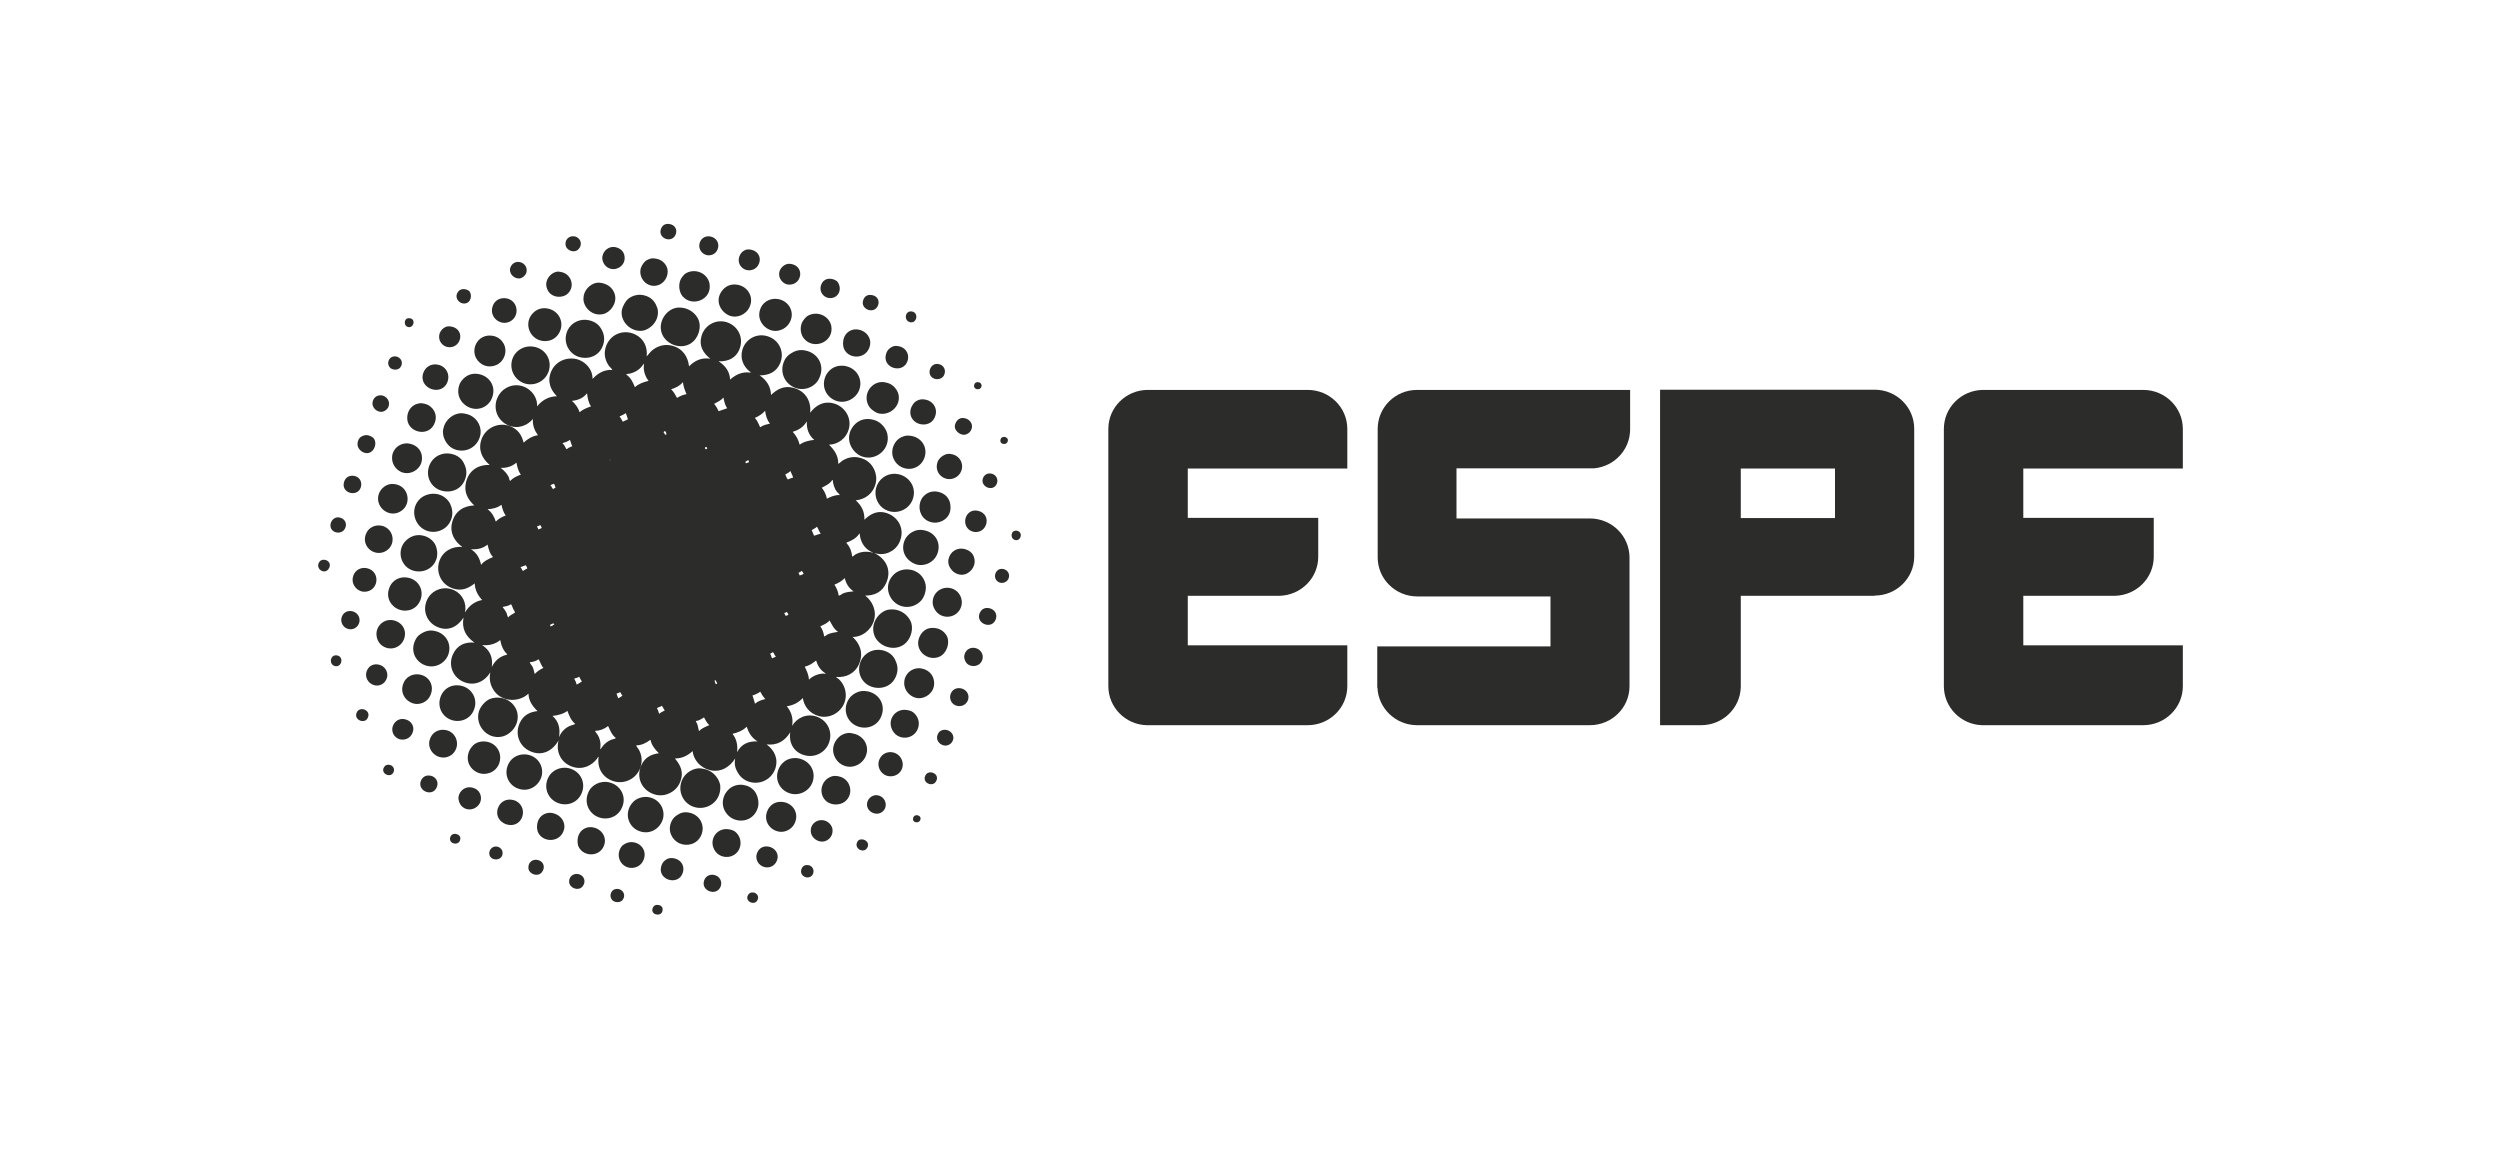 <?xml version="1.0" encoding="UTF-8"?>
<svg width="134px" height="62px" viewBox="0 0 134 62" version="1.1" xmlns="http://www.w3.org/2000/svg" xmlns:xlink="http://www.w3.org/1999/xlink">
    <title>espe</title>
    <g id="espe" stroke="none" stroke-width="1" fill="none" fill-rule="evenodd">
        <g id="sioux-logo-espe-bianco-v2" transform="translate(17, 12)" fill="#2C2C2A" fill-rule="nonzero">
            <path d="M22.972,2.461 C23.209,2.54 23.57,2.461 23.694,2.099 C23.807,1.761 23.604,1.456 23.276,1.388 C23.096,1.343 22.972,1.377 22.881,1.433 C22.802,1.478 22.689,1.569 22.633,1.738 C22.508,2.066 22.7,2.371 22.972,2.461 Z" id="Path"></path>
            <path d="M25.139,3.229 C25.376,3.308 25.738,3.229 25.862,2.868 C25.975,2.529 25.772,2.224 25.444,2.156 C25.264,2.111 25.139,2.156 25.049,2.213 C24.97,2.258 24.857,2.348 24.789,2.518 C24.687,2.823 24.868,3.128 25.139,3.229 Z" id="Path"></path>
            <path d="M20.87,1.671 C21.096,1.727 21.356,1.626 21.458,1.377 C21.593,1.061 21.413,0.745 21.085,0.677 C20.837,0.632 20.622,0.733 20.52,0.97 C20.396,1.264 20.565,1.592 20.87,1.671 Z" id="Path"></path>
            <path d="M27.565,3.975 C27.689,3.964 27.814,3.896 27.87,3.828 C28.107,3.591 28.006,3.218 27.87,3.083 C27.814,3.026 27.667,2.959 27.554,2.947 C27.396,2.925 27.294,2.959 27.226,3.004 C27.192,3.026 27.113,3.072 27.057,3.173 C26.82,3.602 27.158,4.02 27.565,3.975 Z" id="Path"></path>
            <path d="M19.222,0.552 C19.312,0.304 19.177,0.055 18.894,0.01 C18.657,-0.035 18.488,0.078 18.42,0.292 C18.262,0.789 19.03,1.072 19.222,0.552 Z" id="Path"></path>
            <path d="M30.066,4.359 C30.156,4.111 30.02,3.862 29.738,3.817 C29.489,3.772 29.331,3.885 29.264,4.099 C29.105,4.585 29.873,4.879 30.066,4.359 Z" id="Path"></path>
            <path d="M31.749,5.262 C32.133,5.387 32.269,4.777 31.896,4.698 C31.523,4.619 31.422,5.149 31.749,5.262 Z" id="Path"></path>
            <path d="M22.238,4.957 C22.622,5.036 23.13,4.787 23.243,4.256 C23.333,3.816 23.04,3.353 22.531,3.262 C22.159,3.195 21.842,3.353 21.65,3.658 C21.278,4.245 21.752,4.866 22.238,4.957 Z" id="Path"></path>
            <path d="M24.418,5.725 C24.802,5.804 25.31,5.556 25.423,5.025 C25.513,4.584 25.22,4.121 24.711,4.031 C24.339,3.963 23.966,4.133 23.796,4.46 C23.491,5.07 23.921,5.624 24.418,5.725 Z" id="Path"></path>
            <path d="M19.579,3.873 C20.099,4.495 21.206,4.054 21.025,3.173 C20.969,2.913 20.743,2.631 20.381,2.552 C20.099,2.495 19.85,2.574 19.692,2.699 C19.67,2.721 19.523,2.868 19.466,3.015 C19.353,3.309 19.41,3.659 19.579,3.873 Z" id="Path"></path>
            <path d="M26.098,6.154 C26.617,6.776 27.724,6.335 27.555,5.454 C27.498,5.194 27.272,4.912 26.911,4.833 C26.629,4.776 26.38,4.855 26.222,4.98 C26.199,5.002 26.052,5.149 25.985,5.296 C25.86,5.59 25.917,5.94 26.098,6.154 Z" id="Path"></path>
            <path d="M18.237,3.297 C18.576,3.218 18.87,2.811 18.768,2.394 C18.712,2.179 18.508,1.93 18.204,1.874 C18.057,1.84 17.955,1.84 17.865,1.863 C17.797,1.885 17.673,1.93 17.605,1.987 C17.548,2.032 17.402,2.19 17.345,2.382 C17.209,2.902 17.673,3.444 18.237,3.297 Z" id="Path"></path>
            <path d="M29.634,6.504 C29.713,6.132 29.453,5.748 29.024,5.668 C28.742,5.612 28.493,5.725 28.347,5.906 C28.143,6.154 28.166,6.55 28.245,6.708 C28.505,7.284 29.476,7.272 29.634,6.504 Z" id="Path"></path>
            <path d="M31.53,7.555 C31.631,7.431 31.688,7.262 31.677,7.115 C31.665,6.866 31.496,6.629 31.191,6.561 C31.033,6.527 30.931,6.539 30.852,6.573 C30.739,6.618 30.558,6.731 30.491,6.979 C30.299,7.646 31.157,7.984 31.53,7.555 Z" id="Path"></path>
            <path d="M15.435,2.224 C15.842,2.676 16.576,2.303 16.474,1.727 C16.44,1.49 16.271,1.298 15.955,1.241 C15.65,1.196 15.345,1.41 15.288,1.749 C15.254,1.919 15.345,2.122 15.435,2.224 Z" id="Path"></path>
            <path d="M14.011,1.354 C14.237,1.117 14.135,0.766 13.83,0.676 C13.559,0.608 13.288,0.789 13.311,1.105 C13.333,1.422 13.785,1.602 14.011,1.354 Z" id="Path"></path>
            <path d="M33.013,8.267 C33.239,8.391 33.499,8.301 33.589,8.132 C33.747,7.849 33.578,7.544 33.284,7.51 C32.866,7.443 32.64,8.052 33.013,8.267 Z" id="Path"></path>
            <path d="M29.838,21.28 C30.008,20.737 29.759,20.218 29.375,19.924 C29.861,19.924 30.29,19.743 30.505,19.235 C30.81,18.535 30.471,17.936 29.861,17.642 C30.166,17.733 30.426,17.71 30.652,17.609 C30.866,17.518 31.081,17.337 31.205,17.078 C31.544,16.355 31.137,15.654 30.437,15.474 C29.963,15.361 29.613,15.587 29.33,15.858 C29.353,15.428 29.172,15.09 28.867,14.818 C29.387,14.762 29.805,14.457 29.94,13.892 C30.053,13.407 29.805,12.842 29.319,12.616 C28.844,12.401 28.438,12.514 28.167,12.684 C28.076,12.74 28.02,12.819 27.93,12.864 C27.941,12.435 27.726,12.119 27.433,11.836 C27.896,11.825 28.37,11.52 28.506,10.955 C28.652,10.357 28.246,9.747 27.636,9.611 C27.116,9.487 26.71,9.747 26.427,10.12 C26.484,9.544 26.213,8.967 25.524,8.787 C25.027,8.651 24.643,8.866 24.326,9.171 C24.315,8.73 24.1,8.38 23.716,8.12 C24.191,8.12 24.609,7.962 24.823,7.454 C25.061,6.855 24.755,6.257 24.225,6.053 C23.603,5.805 22.96,6.155 22.79,6.754 C22.655,7.239 22.858,7.646 23.174,7.906 C23.197,7.917 23.242,7.928 23.231,7.973 C22.768,7.906 22.429,8.086 22.135,8.346 C22.112,7.928 21.898,7.612 21.514,7.363 C22.045,7.397 22.519,7.16 22.677,6.595 C22.824,6.076 22.576,5.534 22.056,5.308 C21.446,5.048 20.768,5.398 20.599,6.019 C20.452,6.539 20.689,6.923 21.073,7.228 C20.587,7.149 20.226,7.341 19.932,7.635 C19.876,7.149 19.627,6.686 19.017,6.528 C18.588,6.415 18.193,6.573 17.933,6.799 C17.831,6.889 17.764,7.002 17.662,7.104 C17.718,6.607 17.515,6.144 17.029,5.918 C16.397,5.624 15.64,5.929 15.448,6.675 C15.358,7.025 15.459,7.363 15.64,7.612 C15.697,7.691 15.787,7.748 15.821,7.827 C15.38,7.804 15.041,8.007 14.759,8.312 C14.782,7.725 14.217,7.172 13.55,7.217 C13.144,7.239 12.737,7.465 12.545,7.906 C12.308,8.459 12.523,8.911 12.85,9.239 C12.421,9.25 12.071,9.431 11.788,9.781 C11.822,9.227 11.359,8.696 10.749,8.651 C10.32,8.617 9.846,8.866 9.654,9.34 C9.416,9.905 9.665,10.549 10.241,10.797 C10.783,11.023 11.28,10.797 11.562,10.458 C11.54,10.809 11.653,11.08 11.834,11.328 C11.529,11.373 11.291,11.52 11.065,11.724 C10.975,11.351 10.783,11.001 10.309,10.831 C9.687,10.617 9.021,10.944 8.806,11.554 C8.614,12.108 8.84,12.582 9.247,12.921 C8.693,12.898 8.151,13.158 7.982,13.836 C7.846,14.367 8.072,14.773 8.422,15.09 C7.891,15.112 7.383,15.361 7.225,16.038 C7.101,16.581 7.372,17.021 7.778,17.315 C7.248,17.27 6.728,17.541 6.547,18.083 C6.355,18.648 6.626,19.325 7.27,19.54 C7.767,19.709 8.129,19.517 8.445,19.269 C8.456,19.619 8.614,19.913 8.84,20.161 C8.468,20.229 8.151,20.444 7.925,20.828 C8.027,20.319 7.778,19.834 7.327,19.63 C6.773,19.382 6.141,19.619 5.892,20.15 C5.61,20.76 5.915,21.37 6.423,21.596 C7.044,21.878 7.541,21.573 7.846,21.099 C7.733,21.697 7.971,22.127 8.434,22.443 C7.925,22.398 7.496,22.578 7.27,23.087 C7.01,23.685 7.293,24.307 7.835,24.544 C8.411,24.792 8.965,24.555 9.281,24.036 C9.179,24.499 9.349,24.939 9.642,25.21 C10.162,25.673 10.941,25.56 11.325,25.176 C11.337,25.56 11.54,25.854 11.811,26.114 C11.404,26.159 11.043,26.328 10.851,26.769 C10.58,27.379 10.862,28.012 11.404,28.26 C12.037,28.554 12.613,28.26 12.941,27.684 C12.782,28.283 13.053,28.881 13.675,29.096 C14.239,29.288 14.737,29.028 15.019,28.644 C15.041,28.61 15.041,28.565 15.087,28.565 C14.996,29.175 15.301,29.672 15.855,29.864 C16.465,30.067 17.12,29.74 17.323,29.141 C17.447,28.791 17.391,28.463 17.255,28.204 C17.21,28.113 17.142,28.068 17.097,27.955 C17.402,27.944 17.639,27.82 17.865,27.65 C17.922,27.933 18.102,28.17 18.317,28.373 C17.911,28.429 17.572,28.588 17.38,29.006 C17.052,29.706 17.447,30.429 18.148,30.598 C18.645,30.722 19.198,30.463 19.424,29.988 C19.695,29.401 19.469,29.006 19.176,28.655 C19.56,28.655 19.865,28.497 20.124,28.26 C20.17,28.701 20.508,29.141 21.039,29.277 C21.627,29.423 22.112,29.119 22.406,28.655 C22.35,28.938 22.406,29.175 22.53,29.39 C22.643,29.593 22.847,29.808 23.14,29.898 C23.728,30.09 24.349,29.785 24.552,29.209 C24.733,28.678 24.518,28.215 24.089,27.899 C24.643,27.966 25.061,27.729 25.354,27.255 C25.275,27.808 25.535,28.294 26.066,28.463 C26.642,28.655 27.252,28.35 27.444,27.786 C27.647,27.176 27.32,26.6 26.766,26.408 C26.235,26.227 25.716,26.475 25.456,26.905 C25.535,26.475 25.399,26.137 25.173,25.854 C25.512,25.809 25.795,25.662 26.032,25.414 C26.088,25.82 26.359,26.238 26.902,26.385 C27.5,26.543 28.144,26.159 28.302,25.538 C28.415,25.097 28.235,24.634 27.93,24.374 C27.896,24.352 27.828,24.341 27.828,24.284 C28.347,24.329 28.833,24.092 29.048,23.584 C29.296,23.008 29.093,22.499 28.698,22.138 C29.161,22.161 29.669,21.81 29.838,21.28 Z M10.681,12.797 C10.727,13.023 10.772,13.248 10.919,13.44 C10.704,13.519 10.501,13.61 10.343,13.779 C10.297,13.723 10.297,13.655 10.275,13.587 C10.184,13.395 10.038,13.226 9.834,13.079 C10.162,13.09 10.444,13 10.681,12.797 Z M10.105,15.632 C9.913,15.7 9.721,15.801 9.574,15.959 C9.495,15.7 9.371,15.474 9.134,15.293 C9.416,15.282 9.665,15.214 9.879,15.056 C9.925,15.259 9.981,15.462 10.105,15.632 Z M8.784,18.275 C8.716,17.936 8.569,17.642 8.242,17.439 C8.592,17.462 8.885,17.394 9.134,17.191 C9.19,17.428 9.247,17.676 9.428,17.857 C9.19,17.959 8.953,18.06 8.784,18.275 Z M14.465,9.08 C14.499,9.329 14.533,9.577 14.68,9.781 C14.465,9.86 14.239,9.939 14.07,10.097 C13.991,9.871 13.855,9.657 13.652,9.487 C13.968,9.453 14.251,9.352 14.465,9.08 Z M11.879,16.389 C11.822,16.343 11.834,16.276 11.777,16.23 C11.834,16.185 11.901,16.185 11.958,16.14 C11.969,16.14 12.037,16.287 12.037,16.287 C12.014,16.343 11.901,16.332 11.879,16.389 Z M11.257,18.478 C11.178,18.501 11.111,18.557 11.032,18.602 C10.964,18.546 10.964,18.456 10.896,18.399 C10.998,18.365 11.088,18.331 11.178,18.297 C11.224,18.354 11.257,18.41 11.257,18.478 Z M12.647,14.22 C12.579,14.152 12.568,14.073 12.5,14.005 C12.556,13.971 12.636,13.96 12.692,13.926 C12.737,13.983 12.737,14.062 12.782,14.118 C12.748,14.186 12.681,14.163 12.647,14.22 Z M13.471,12.006 C13.46,12.006 13.392,12.085 13.37,12.074 C13.336,12.062 13.291,11.938 13.268,11.904 C13.223,11.836 13.189,11.791 13.144,11.757 C13.291,11.712 13.426,11.667 13.55,11.577 C13.596,11.69 13.618,11.814 13.675,11.916 C13.618,11.949 13.528,11.972 13.471,12.006 Z M10.388,20.387 C10.433,20.432 10.456,20.511 10.501,20.624 C10.523,20.67 10.614,20.805 10.602,20.828 C10.602,20.85 10.433,20.929 10.41,20.952 C10.331,20.997 10.286,21.031 10.241,21.099 C10.184,21.02 10.184,20.929 10.151,20.85 C10.094,20.737 10.015,20.636 9.936,20.534 C10.105,20.5 10.263,20.478 10.388,20.387 Z M9.947,23.166 C9.71,23.267 9.507,23.459 9.36,23.753 C9.428,23.245 9.27,22.85 8.84,22.578 C9.224,22.612 9.552,22.522 9.812,22.307 C9.868,22.601 9.97,22.872 10.196,23.075 C10.117,23.121 10.026,23.121 9.947,23.166 Z M11.664,24.126 C11.619,24.002 11.608,23.866 11.551,23.753 C11.506,23.663 11.427,23.595 11.393,23.493 C11.574,23.482 11.732,23.437 11.867,23.335 C11.969,23.482 11.992,23.663 12.127,23.798 C11.969,23.877 11.8,23.968 11.664,24.126 Z M12.715,21.46 C12.647,21.517 12.579,21.562 12.5,21.573 C12.511,21.539 12.489,21.517 12.477,21.494 C12.545,21.471 12.669,21.359 12.715,21.46 Z M15.719,12.706 C15.73,12.74 15.674,12.65 15.674,12.627 C15.663,12.593 15.719,12.684 15.719,12.706 Z M16.386,10.605 C16.318,10.515 16.284,10.402 16.205,10.323 C16.318,10.266 16.442,10.221 16.544,10.142 C16.589,10.244 16.612,10.368 16.657,10.47 C16.566,10.538 16.465,10.549 16.386,10.605 Z M17.029,8.753 C16.928,8.493 16.815,8.245 16.555,8.064 C16.634,8.03 16.736,8.041 16.826,8.007 C17.075,7.94 17.346,7.77 17.504,7.488 C17.526,7.556 17.504,7.623 17.504,7.691 C17.504,7.94 17.606,8.222 17.764,8.414 C17.493,8.482 17.244,8.561 17.029,8.753 Z M19.605,8.482 C19.627,8.708 19.706,8.922 19.797,9.126 C19.616,9.159 19.447,9.227 19.289,9.329 C19.198,9.171 19.119,9.001 18.972,8.866 C19.221,8.787 19.435,8.685 19.605,8.482 Z M14.047,24.273 C14.093,24.352 14.127,24.453 14.194,24.521 C14.104,24.578 14.014,24.657 13.901,24.691 C13.889,24.578 13.833,24.476 13.776,24.374 C13.867,24.341 13.968,24.329 14.047,24.273 Z M18.566,11.17 C18.577,11.125 18.622,11.125 18.645,11.102 C18.701,11.147 18.712,11.215 18.724,11.283 C18.622,11.351 18.633,11.227 18.566,11.17 Z M13.584,26.893 C13.347,26.984 13.099,27.176 12.963,27.515 C13.042,27.04 12.941,26.656 12.613,26.374 C12.907,26.34 13.189,26.272 13.415,26.103 C13.505,26.362 13.607,26.611 13.833,26.803 C13.754,26.848 13.675,26.859 13.584,26.893 Z M21.774,9.306 C21.819,9.51 21.853,9.713 21.977,9.882 C21.819,9.928 21.672,9.995 21.514,10.041 C21.457,9.894 21.378,9.769 21.277,9.645 C21.457,9.544 21.638,9.476 21.774,9.306 Z M16.239,25.097 C16.295,25.154 16.307,25.233 16.363,25.289 C16.284,25.346 16.216,25.402 16.126,25.425 C16.115,25.335 16.069,25.267 16.047,25.188 C16.103,25.142 16.182,25.142 16.239,25.097 Z M20.78,12.006 C20.825,11.927 20.915,11.961 20.904,12.051 C20.87,12.051 20.847,12.096 20.813,12.074 C20.802,12.04 20.791,12.017 20.78,12.006 Z M15.764,27.65 C15.572,27.729 15.403,27.853 15.256,28.057 C15.233,28.091 15.211,28.147 15.166,28.158 C15.222,27.853 15.166,27.605 15.03,27.379 C14.985,27.311 14.928,27.255 14.895,27.176 C15.166,27.164 15.392,27.074 15.595,26.916 C15.708,27.142 15.787,27.39 16.013,27.56 C15.934,27.616 15.843,27.616 15.764,27.65 Z M18.328,26.261 C18.306,26.159 18.261,26.046 18.215,25.956 C18.295,25.899 18.396,25.888 18.475,25.832 C18.543,25.911 18.566,26.001 18.633,26.08 C18.532,26.137 18.419,26.182 18.328,26.261 Z M22.948,12.763 C22.993,12.706 23.061,12.695 23.106,12.661 C23.129,12.695 23.152,12.729 23.14,12.785 C23.072,12.774 23.039,12.842 22.971,12.83 C22.982,12.808 22.971,12.785 22.948,12.763 Z M23.863,10.831 C23.841,10.843 23.75,10.899 23.75,10.899 C23.728,10.888 23.682,10.752 23.66,10.718 C23.603,10.594 23.558,10.504 23.457,10.402 C23.66,10.312 23.852,10.199 24.01,10.018 C24.044,10.278 24.112,10.515 24.27,10.707 C24.134,10.741 23.999,10.763 23.863,10.831 Z M20.463,27.187 C20.429,27.063 20.418,26.927 20.362,26.78 C20.35,26.758 20.294,26.667 20.294,26.667 C20.305,26.634 20.418,26.622 20.452,26.611 C20.542,26.577 20.678,26.487 20.734,26.453 C20.813,26.6 20.893,26.746 21.017,26.871 C20.825,26.95 20.621,27.029 20.463,27.187 Z M25.23,13.7 C25.162,13.621 25.128,13.531 25.094,13.429 C25.185,13.373 25.286,13.339 25.365,13.248 C25.411,13.361 25.478,13.474 25.512,13.599 C25.399,13.621 25.32,13.666 25.23,13.7 Z M21.446,24.623 C21.344,24.758 21.322,24.555 21.299,24.476 C21.322,24.476 21.333,24.465 21.344,24.453 C21.389,24.499 21.401,24.566 21.446,24.623 Z M25.862,11.836 C25.795,11.577 25.682,11.351 25.49,11.147 C25.783,11.057 26.054,10.91 26.247,10.583 C26.224,10.989 26.348,11.328 26.642,11.577 C26.359,11.611 26.088,11.667 25.862,11.836 Z M27.613,13.723 C27.625,13.723 27.636,13.734 27.636,13.745 C27.658,13.971 27.726,14.186 27.862,14.367 C27.907,14.423 27.986,14.457 28.009,14.536 C27.737,14.525 27.534,14.626 27.32,14.728 C27.286,14.514 27.184,14.322 27.049,14.141 C27.252,14.028 27.466,13.949 27.613,13.723 Z M25.162,20.794 C25.219,20.839 25.23,20.895 25.264,20.952 C25.207,20.974 25.162,21.008 25.094,21.008 C25.117,20.941 25.027,20.907 25.038,20.862 C25.061,20.828 25.128,20.862 25.162,20.794 Z M25.806,18.693 C25.862,18.682 25.919,18.636 25.975,18.602 C26.032,18.648 26.043,18.715 26.077,18.761 C25.998,18.795 25.93,18.84 25.851,18.84 C25.862,18.772 25.795,18.749 25.806,18.693 Z M24.428,22.951 C24.496,23.019 24.507,23.121 24.586,23.188 C24.53,23.245 24.439,23.245 24.383,23.29 C24.338,23.211 24.338,23.121 24.281,23.053 C24.315,22.985 24.383,23.008 24.428,22.951 Z M26.631,16.716 C26.597,16.614 26.551,16.513 26.506,16.422 C26.597,16.343 26.71,16.321 26.789,16.23 C26.868,16.355 26.902,16.49 26.992,16.603 C26.879,16.626 26.766,16.682 26.631,16.716 Z M23.75,25.075 C23.818,25.21 23.908,25.346 24.021,25.47 C23.818,25.515 23.626,25.583 23.468,25.719 C23.434,25.572 23.378,25.425 23.332,25.278 C23.479,25.233 23.626,25.165 23.75,25.075 Z M22.508,28.317 C22.553,27.921 22.474,27.594 22.259,27.334 C22.542,27.266 22.813,27.164 23.027,26.95 C23.118,27.255 23.276,27.537 23.603,27.74 C23.129,27.718 22.745,27.865 22.508,28.317 Z M27.128,24.103 C26.845,24.115 26.563,24.228 26.359,24.431 C26.348,24.171 26.235,23.945 26.134,23.731 C26.371,23.685 26.563,23.55 26.744,23.403 C26.823,23.674 26.969,23.923 27.263,24.103 C27.229,24.126 27.161,24.103 27.128,24.103 Z M28.155,19.822 C28.088,19.856 28.042,19.924 27.952,19.924 C27.93,19.709 27.839,19.517 27.726,19.337 C27.93,19.258 28.122,19.145 28.28,18.986 C28.347,19.269 28.483,19.517 28.754,19.698 C28.528,19.721 28.336,19.732 28.155,19.822 Z M27.918,21.867 C27.726,21.901 27.534,21.923 27.365,22.002 C27.297,22.036 27.252,22.093 27.173,22.115 C27.15,21.912 27.082,21.731 26.969,21.573 C27.15,21.483 27.331,21.415 27.466,21.257 C27.591,21.471 27.681,21.709 27.918,21.867 Z M28.867,17.71 C28.799,17.744 28.754,17.812 28.675,17.834 C28.652,17.541 28.539,17.292 28.359,17.089 C28.63,16.987 28.89,16.863 29.07,16.592 C29.082,16.592 29.082,16.603 29.082,16.603 C29.104,16.999 29.308,17.383 29.692,17.575 C29.714,17.586 29.805,17.597 29.782,17.62 C29.409,17.529 29.116,17.575 28.867,17.71 Z" id="Shape"></path>
            <path d="M20.079,6.369 C20.395,6.143 20.587,5.635 20.474,5.239 C20.406,4.968 20.124,4.618 19.683,4.516 C19.525,4.483 19.345,4.471 19.22,4.505 C18.735,4.607 18.283,5.194 18.452,5.804 C18.633,6.448 19.503,6.798 20.079,6.369 Z" id="Path"></path>
            <path d="M25.771,8.832 C26.189,8.922 26.709,8.73 26.912,8.267 C27.228,7.601 26.855,6.923 26.166,6.787 C25.839,6.72 25.602,6.81 25.387,6.945 C25.274,7.025 25.139,7.115 25.037,7.341 C24.743,7.973 25.093,8.674 25.771,8.832 Z" id="Path"></path>
            <path d="M27.828,9.487 C28.325,9.656 28.878,9.374 29.059,8.888 C29.251,8.346 28.946,7.781 28.381,7.635 C28.133,7.567 27.907,7.601 27.726,7.68 C27.523,7.77 27.308,7.973 27.218,8.244 C27.037,8.775 27.308,9.306 27.828,9.487 Z" id="Path"></path>
            <path d="M17.445,5.726 C17.863,5.658 18.337,5.195 18.258,4.619 C18.247,4.506 18.19,4.427 18.167,4.348 C18.055,4.111 17.863,3.896 17.467,3.817 C17.128,3.749 16.801,3.896 16.643,4.043 C16.53,4.144 16.383,4.404 16.338,4.585 C16.202,5.206 16.801,5.816 17.445,5.726 Z" id="Path"></path>
            <path d="M29.635,9.859 C29.714,9.95 29.883,10.085 30.041,10.142 C30.629,10.334 31.306,9.803 31.159,9.137 C31.103,8.899 30.877,8.594 30.538,8.515 C30.369,8.47 30.256,8.47 30.12,8.493 C29.872,8.549 29.612,8.73 29.499,9.046 C29.386,9.351 29.476,9.668 29.635,9.859 Z" id="Path"></path>
            <path d="M15.336,4.833 C15.72,4.742 16.081,4.256 15.957,3.793 C15.889,3.522 15.663,3.251 15.268,3.172 C15.121,3.138 15.008,3.15 14.918,3.172 C14.635,3.24 14.285,3.545 14.274,3.974 C14.24,4.437 14.726,4.979 15.336,4.833 Z" id="Path"></path>
            <path d="M12.421,3.658 C12.669,3.974 13.133,3.963 13.381,3.782 C13.855,3.409 13.641,2.698 13.099,2.585 C12.952,2.551 12.895,2.551 12.805,2.573 C12.523,2.641 12.195,2.98 12.297,3.398 C12.308,3.454 12.364,3.59 12.421,3.658 Z" id="Path"></path>
            <path d="M31.884,10.424 C32.132,10.842 32.844,10.887 33.081,10.413 C33.318,9.961 33.047,9.498 32.596,9.419 C32.437,9.385 32.324,9.408 32.234,9.441 C32.099,9.487 31.963,9.588 31.884,9.758 C31.726,10.029 31.805,10.311 31.884,10.424 Z" id="Path"></path>
            <path d="M10.906,2.913 C11.019,2.879 11.155,2.777 11.211,2.619 C11.29,2.359 11.132,2.122 10.895,2.054 C10.658,1.998 10.443,2.099 10.353,2.348 C10.251,2.687 10.601,2.992 10.906,2.913 Z" id="Path"></path>
            <path d="M29.206,12.468 C29.94,12.728 30.742,12.084 30.561,11.259 C30.505,11 30.257,10.616 29.827,10.503 C29.308,10.356 28.867,10.57 28.63,11 C28.302,11.61 28.686,12.276 29.206,12.468 Z" id="Path"></path>
            <path d="M13.898,7.08 C14.361,7.295 15.016,7.182 15.276,6.617 C15.445,6.256 15.389,5.951 15.276,5.725 C15.151,5.454 14.937,5.239 14.541,5.16 C14.09,5.07 13.627,5.284 13.423,5.702 C13.152,6.301 13.457,6.866 13.898,7.08 Z" id="Path"></path>
            <path d="M11.91,6.234 C12.339,6.381 12.859,6.211 13.04,5.692 C13.209,5.206 12.938,4.686 12.418,4.551 C12.068,4.46 11.775,4.573 11.583,4.765 C11.097,5.24 11.311,6.019 11.91,6.234 Z" id="Path"></path>
            <path d="M31.337,13.045 C31.879,13.293 32.455,12.977 32.58,12.435 C32.693,11.961 32.41,11.486 31.891,11.373 C31.721,11.339 31.586,11.339 31.473,11.373 C31.269,11.43 31.043,11.565 30.908,11.859 C30.682,12.367 30.942,12.864 31.337,13.045 Z" id="Path"></path>
            <path d="M10.321,5.24 C10.875,4.969 10.784,4.133 10.174,3.997 C9.858,3.929 9.519,4.065 9.406,4.415 C9.203,4.991 9.813,5.488 10.321,5.24 Z" id="Path"></path>
            <path d="M7.902,4.268 C8.274,4.246 8.32,3.76 8.139,3.59 C8.094,3.557 7.981,3.5 7.902,3.5 C7.732,3.477 7.619,3.557 7.585,3.602 C7.303,3.907 7.585,4.291 7.902,4.268 Z" id="Path"></path>
            <path d="M11.109,8.549 C11.628,8.718 12.216,8.458 12.408,7.905 C12.6,7.329 12.272,6.753 11.708,6.606 C11.165,6.459 10.634,6.753 10.465,7.238 C10.284,7.769 10.555,8.357 11.109,8.549 Z" id="Path"></path>
            <path d="M30.27,15.191 C30.801,15.643 31.603,15.451 31.885,14.853 C32.179,14.22 31.806,13.565 31.162,13.418 C30.699,13.316 30.225,13.542 30.021,13.983 C29.796,14.48 29.999,14.954 30.27,15.191 Z" id="Path"></path>
            <path d="M8.996,7.6 C9.369,7.724 9.877,7.566 10.046,7.069 C10.205,6.606 9.934,6.143 9.493,6.018 C9.053,5.894 8.623,6.109 8.476,6.527 C8.307,7.012 8.589,7.464 8.996,7.6 Z" id="Path"></path>
            <path d="M6.918,6.583 C7.155,6.662 7.517,6.583 7.641,6.222 C7.754,5.883 7.551,5.578 7.223,5.51 C7.042,5.465 6.918,5.499 6.828,5.555 C6.749,5.6 6.636,5.691 6.568,5.86 C6.455,6.188 6.647,6.493 6.918,6.583 Z" id="Path"></path>
            <path d="M4.85,5.521 C5.155,5.634 5.324,5.103 4.963,5.058 C4.647,5.013 4.613,5.442 4.85,5.521 Z" id="Path"></path>
            <path d="M8.32,9.893 C8.692,9.984 9.156,9.814 9.347,9.385 C9.63,8.775 9.28,8.177 8.67,8.052 C8.376,7.996 8.139,8.064 7.958,8.199 C7.879,8.256 7.744,8.369 7.653,8.549 C7.371,9.193 7.777,9.769 8.32,9.893 Z" id="Path"></path>
            <path d="M6.997,8.436 C7.121,8.063 6.918,7.656 6.511,7.555 C6.149,7.464 5.811,7.634 5.686,7.995 C5.404,8.842 6.714,9.294 6.997,8.436 Z" id="Path"></path>
            <path d="M3.939,7.737 C4.097,7.85 4.346,7.838 4.459,7.691 C4.651,7.432 4.481,7.149 4.222,7.104 C4.075,7.081 3.95,7.149 3.894,7.217 C3.725,7.443 3.837,7.657 3.939,7.737 Z" id="Path"></path>
            <path d="M7.271,12.039 C7.859,12.333 8.57,12.039 8.74,11.35 C8.853,10.864 8.548,10.288 7.938,10.175 C7.734,10.13 7.599,10.153 7.486,10.187 C7.204,10.266 6.853,10.537 6.763,10.977 C6.661,11.384 6.932,11.87 7.271,12.039 Z" id="Path"></path>
            <path d="M6.311,10.64 C6.469,10.199 6.21,9.759 5.78,9.646 C5.645,9.612 5.566,9.6 5.464,9.623 C5.216,9.657 4.967,9.826 4.865,10.143 C4.809,10.323 4.82,10.515 4.865,10.64 C5.057,11.238 6.051,11.396 6.311,10.64 Z" id="Path"></path>
            <path d="M3.528,10.062 C3.641,10.028 3.788,9.927 3.833,9.769 C3.912,9.509 3.743,9.272 3.517,9.204 C3.28,9.147 3.065,9.249 2.986,9.486 C2.873,9.836 3.223,10.141 3.528,10.062 Z" id="Path"></path>
            <path d="M7.168,12.323 C6.716,12.232 6.253,12.447 6.05,12.865 C5.768,13.463 6.061,14.039 6.513,14.243 C6.976,14.457 7.631,14.344 7.891,13.78 C8.061,13.418 8.004,13.125 7.891,12.887 C7.778,12.616 7.564,12.402 7.168,12.323 Z" id="Path"></path>
            <path d="M4.951,11.779 C4.635,11.712 4.319,11.87 4.172,12.073 C4.047,12.231 4.014,12.401 4.014,12.536 C4.002,12.943 4.33,13.349 4.793,13.361 C5.154,13.372 5.606,13.09 5.618,12.581 C5.64,12.231 5.414,11.87 4.951,11.779 Z" id="Path"></path>
            <path d="M2.707,12.288 C3.08,12.243 3.249,11.712 3.001,11.464 C2.955,11.419 2.831,11.351 2.707,11.328 C2.515,11.294 2.357,11.407 2.311,11.441 C2.176,11.566 2.153,11.758 2.165,11.859 C2.187,12.074 2.436,12.311 2.707,12.288 Z" id="Path"></path>
            <path d="M6.47,14.49 C6.064,14.4 5.702,14.558 5.51,14.739 C4.979,15.258 5.194,16.038 5.668,16.343 C6.199,16.693 6.956,16.467 7.182,15.846 C7.306,15.518 7.227,15.202 7.125,14.999 C7.024,14.795 6.798,14.569 6.47,14.49 Z" id="Path"></path>
            <path d="M4.263,13.97 C4.048,13.914 3.89,13.936 3.732,14.004 C3.574,14.072 3.393,14.23 3.303,14.479 C3.088,15.134 3.777,15.744 4.398,15.45 C5.087,15.111 4.94,14.14 4.263,13.97 Z" id="Path"></path>
            <path d="M1.986,13.508 C1.737,13.463 1.523,13.576 1.444,13.825 C1.252,14.435 2.155,14.672 2.336,14.129 C2.426,13.87 2.302,13.565 1.986,13.508 Z" id="Path"></path>
            <path d="M5.747,16.728 C5.442,16.637 5.193,16.694 5.001,16.795 C4.82,16.897 4.606,17.078 4.515,17.371 C4.436,17.62 4.47,17.891 4.572,18.094 C4.933,18.851 6.108,18.806 6.391,17.97 C6.481,17.699 6.424,17.394 6.345,17.224 C6.255,17.021 6.029,16.807 5.747,16.728 Z" id="Path"></path>
            <path d="M3.486,16.185 C3.113,16.095 2.729,16.275 2.605,16.648 C2.447,17.089 2.707,17.473 3.057,17.597 C3.396,17.721 3.847,17.574 4.006,17.145 C4.141,16.727 3.915,16.298 3.486,16.185 Z" id="Path"></path>
            <path d="M1.172,15.733 C0.754,15.677 0.528,16.275 0.901,16.49 C1.127,16.614 1.387,16.524 1.477,16.354 C1.646,16.072 1.477,15.778 1.172,15.733 Z" id="Path"></path>
            <path d="M4.918,18.974 C4.455,18.861 4.015,19.076 3.857,19.539 C3.676,20.047 3.958,20.522 4.41,20.68 C4.817,20.827 5.37,20.669 5.551,20.115 C5.72,19.607 5.427,19.099 4.918,18.974 Z" id="Path"></path>
            <path d="M2.67,18.456 C2.353,18.388 2.037,18.546 1.935,18.862 C1.811,19.213 2.014,19.574 2.342,19.687 C2.613,19.777 3.008,19.676 3.144,19.292 C3.268,18.908 3.054,18.535 2.67,18.456 Z" id="Path"></path>
            <path d="M0.38,18.003 C0.255,17.992 0.165,18.048 0.12,18.116 C-0.129,18.466 0.38,18.828 0.606,18.5 C0.775,18.274 0.639,18.026 0.38,18.003 Z" id="Path"></path>
            <path d="M25.875,28.667 C25.627,28.599 25.401,28.633 25.22,28.712 C25.017,28.802 24.802,29.006 24.712,29.277 C24.52,29.808 24.802,30.35 25.322,30.519 C25.819,30.689 26.384,30.406 26.553,29.921 C26.745,29.367 26.44,28.814 25.875,28.667 Z" id="Path"></path>
            <path d="M6.308,21.821 C6.059,21.764 5.856,21.81 5.686,21.9 C5.517,21.99 5.37,22.069 5.246,22.34 C4.964,22.95 5.325,23.56 5.912,23.696 C6.342,23.798 6.805,23.572 6.997,23.165 C7.268,22.555 6.906,21.945 6.308,21.821 Z" id="Path"></path>
            <path d="M4.074,21.246 C3.78,21.189 3.487,21.302 3.306,21.562 C3.069,21.912 3.193,22.33 3.396,22.533 C3.837,22.963 4.571,22.748 4.695,22.115 C4.774,21.731 4.537,21.336 4.074,21.246 Z" id="Path"></path>
            <path d="M1.868,20.76 C1.631,20.715 1.382,20.817 1.303,21.122 C1.258,21.302 1.337,21.573 1.585,21.686 C1.868,21.811 2.184,21.664 2.263,21.348 C2.32,21.076 2.15,20.817 1.868,20.76 Z" id="Path"></path>
            <path d="M9.937,25.424 C9.655,25.356 9.395,25.401 9.225,25.48 C9,25.593 8.774,25.831 8.672,26.124 C8.446,26.858 9.101,27.66 9.915,27.48 C10.366,27.378 10.863,26.858 10.728,26.203 C10.66,25.887 10.389,25.526 9.937,25.424 Z" id="Path"></path>
            <path d="M20.756,29.22 C20.62,29.186 20.496,29.175 20.406,29.186 C20.101,29.22 19.728,29.423 19.559,29.808 C19.344,30.293 19.536,30.745 19.751,30.971 C20.259,31.513 21.196,31.378 21.513,30.677 C21.592,30.485 21.626,30.316 21.603,30.079 C21.547,29.785 21.287,29.333 20.756,29.22 Z" id="Path"></path>
            <path d="M7.768,24.769 C7.26,24.634 6.774,24.871 6.605,25.379 C6.424,25.921 6.729,26.43 7.192,26.588 C7.633,26.746 8.232,26.577 8.424,25.989 C8.604,25.47 8.311,24.916 7.768,24.769 Z" id="Path"></path>
            <path d="M22.925,30.09 C22.609,30.011 22.338,30.101 22.146,30.237 C22.078,30.282 21.908,30.44 21.818,30.655 C21.649,31.073 21.773,31.434 22.021,31.694 C22.496,32.18 23.399,32.067 23.625,31.276 C23.693,31.016 23.625,30.722 23.535,30.553 C23.445,30.361 23.241,30.158 22.925,30.09 Z" id="Path"></path>
            <path d="M25.069,31.005 C24.618,30.892 24.245,31.118 24.109,31.513 C23.906,32.101 24.38,32.598 24.9,32.586 C25.194,32.575 25.51,32.394 25.634,32.033 C25.792,31.57 25.521,31.118 25.069,31.005 Z" id="Path"></path>
            <path d="M5.521,24.16 C5.239,24.104 5.002,24.194 4.855,24.307 C4.821,24.341 4.697,24.431 4.629,24.612 C4.403,25.143 4.753,25.595 5.16,25.708 C5.499,25.798 5.916,25.64 6.075,25.256 C6.289,24.759 6.018,24.262 5.521,24.16 Z" id="Path"></path>
            <path d="M3.27,23.617 C3.089,23.583 2.931,23.64 2.83,23.719 C2.818,23.73 2.728,23.809 2.683,23.911 C2.502,24.283 2.739,24.656 3.089,24.735 C3.372,24.792 3.677,24.634 3.756,24.272 C3.801,23.978 3.609,23.673 3.27,23.617 Z" id="Path"></path>
            <path d="M1.079,23.132 C0.706,23.053 0.605,23.584 0.932,23.697 C1.316,23.81 1.452,23.211 1.079,23.132 Z" id="Path"></path>
            <path d="M13.482,29.174 C13.222,29.117 13.007,29.163 12.815,29.253 C12.635,29.343 12.477,29.479 12.364,29.727 C12.126,30.281 12.409,30.834 12.872,31.026 C13.358,31.241 14.035,31.06 14.227,30.371 C14.363,29.84 14.058,29.31 13.482,29.174 Z" id="Path"></path>
            <path d="M15.648,29.932 C15.388,29.875 15.163,29.921 14.982,30.011 C14.801,30.101 14.632,30.237 14.53,30.485 C14.293,31.039 14.575,31.592 15.038,31.784 C15.524,31.999 16.202,31.818 16.394,31.129 C16.541,30.61 16.224,30.068 15.648,29.932 Z" id="Path"></path>
            <path d="M11.291,28.452 C10.952,28.384 10.636,28.508 10.455,28.677 C10.387,28.734 10.308,28.836 10.241,28.971 C9.992,29.513 10.263,30.044 10.692,30.236 C11.314,30.519 11.901,30.123 12.037,29.581 C12.149,29.095 11.856,28.565 11.291,28.452 Z" id="Path"></path>
            <path d="M17.796,30.734 C17.457,30.666 17.141,30.79 16.96,30.96 C16.904,31.016 16.813,31.118 16.746,31.254 C16.497,31.796 16.768,32.327 17.197,32.519 C17.819,32.801 18.406,32.406 18.541,31.864 C18.654,31.378 18.361,30.847 17.796,30.734 Z" id="Path"></path>
            <path d="M9.124,27.762 C8.808,27.694 8.514,27.796 8.356,27.954 C8.3,28.01 8.198,28.135 8.142,28.27 C7.938,28.779 8.198,29.242 8.605,29.411 C9.034,29.592 9.554,29.411 9.746,28.948 C9.949,28.417 9.655,27.875 9.124,27.762 Z" id="Path"></path>
            <path d="M19.944,31.558 C19.662,31.501 19.47,31.569 19.289,31.693 C19.221,31.738 19.086,31.829 18.995,32.021 C18.747,32.54 19.04,33.026 19.402,33.196 C19.82,33.388 20.351,33.263 20.577,32.789 C20.825,32.247 20.509,31.671 19.944,31.558 Z" id="Path"></path>
            <path d="M6.894,27.131 C6.533,27.063 6.205,27.232 6.07,27.549 C5.821,28.102 6.296,28.667 6.86,28.599 C7.019,28.577 7.177,28.497 7.267,28.407 C7.719,27.955 7.459,27.232 6.894,27.131 Z" id="Path"></path>
            <path d="M22.369,32.553 C22.301,32.507 22.166,32.462 22.064,32.451 C21.748,32.394 21.465,32.541 21.319,32.756 C21.036,33.174 21.262,33.682 21.578,33.84 C22.019,34.066 22.448,33.852 22.606,33.547 C22.821,33.106 22.606,32.711 22.369,32.553 Z" id="Path"></path>
            <path d="M4.714,26.554 C4.533,26.509 4.409,26.554 4.319,26.6 C4.24,26.645 4.127,26.735 4.059,26.905 C3.946,27.221 4.127,27.526 4.398,27.616 C4.635,27.695 4.996,27.616 5.121,27.255 C5.245,26.927 5.03,26.622 4.714,26.554 Z" id="Path"></path>
            <path d="M24.189,33.376 C24.008,33.342 23.85,33.398 23.749,33.478 C23.737,33.489 23.647,33.568 23.602,33.67 C23.421,34.042 23.658,34.415 24.008,34.483 C24.291,34.539 24.596,34.381 24.675,34.02 C24.731,33.749 24.551,33.444 24.189,33.376 Z" id="Path"></path>
            <path d="M2.447,26.012 C2.3,25.99 2.187,26.069 2.142,26.148 C1.904,26.566 2.514,26.826 2.695,26.509 C2.842,26.261 2.684,26.046 2.447,26.012 Z" id="Path"></path>
            <path d="M12.621,31.581 C12.339,31.524 12.091,31.637 11.944,31.818 C11.74,32.067 11.763,32.462 11.842,32.62 C12.113,33.196 13.085,33.174 13.243,32.417 C13.31,32.044 13.051,31.671 12.621,31.581 Z" id="Path"></path>
            <path d="M14.794,32.349 C14.511,32.292 14.263,32.405 14.116,32.586 C13.913,32.835 13.935,33.23 14.014,33.388 C14.285,33.964 15.257,33.953 15.415,33.185 C15.483,32.812 15.223,32.428 14.794,32.349 Z" id="Path"></path>
            <path d="M10.511,30.881 C10.15,30.791 9.811,30.96 9.687,31.321 C9.404,32.169 10.715,32.62 10.997,31.762 C11.121,31.389 10.918,30.983 10.511,30.881 Z" id="Path"></path>
            <path d="M16.984,33.151 C16.747,33.106 16.533,33.185 16.408,33.287 C16.386,33.298 16.295,33.366 16.228,33.524 C16.047,33.93 16.261,34.405 16.713,34.507 C16.984,34.563 17.334,34.45 17.481,34.122 C17.685,33.682 17.436,33.241 16.984,33.151 Z" id="Path"></path>
            <path d="M19.144,34.009 C18.986,33.975 18.884,33.998 18.805,34.021 C18.692,34.066 18.511,34.179 18.444,34.427 C18.252,35.082 19.11,35.421 19.483,34.992 C19.584,34.868 19.641,34.687 19.63,34.551 C19.618,34.303 19.449,34.077 19.144,34.009 Z" id="Path"></path>
            <path d="M8.243,30.202 C7.938,30.157 7.633,30.372 7.576,30.711 C7.554,30.88 7.633,31.084 7.723,31.185 C8.13,31.637 8.864,31.264 8.774,30.688 C8.728,30.44 8.559,30.248 8.243,30.202 Z" id="Path"></path>
            <path d="M6.094,29.581 C5.856,29.525 5.642,29.626 5.551,29.875 C5.371,30.417 6.218,30.745 6.421,30.169 C6.523,29.898 6.353,29.638 6.094,29.581 Z" id="Path"></path>
            <path d="M21.24,34.89 C21.003,34.856 20.766,34.991 20.72,35.285 C20.641,35.748 21.342,36.019 21.59,35.59 C21.771,35.285 21.579,34.935 21.24,34.89 Z" id="Path"></path>
            <path d="M3.871,28.994 C3.747,28.971 3.645,29.028 3.611,29.084 C3.351,29.412 3.848,29.705 4.052,29.457 C4.21,29.242 4.074,29.028 3.871,28.994 Z" id="Path"></path>
            <path d="M23.386,35.838 C23.262,35.816 23.16,35.872 23.126,35.929 C22.866,36.256 23.363,36.55 23.566,36.301 C23.725,36.087 23.589,35.872 23.386,35.838 Z" id="Path"></path>
            <path d="M35.612,8.673 C35.623,8.571 35.521,8.481 35.408,8.481 C35.318,8.481 35.262,8.526 35.239,8.571 C35.081,8.887 35.589,8.989 35.612,8.673 Z" id="Path"></path>
            <path d="M34.674,11.305 C34.764,11.305 34.911,11.238 34.979,11.159 C35.239,10.854 35.047,10.47 34.696,10.413 C34.493,10.379 34.369,10.458 34.301,10.549 C34.188,10.673 34.177,10.831 34.177,10.887 C34.199,11.091 34.425,11.305 34.674,11.305 Z" id="Path"></path>
            <path d="M37.022,11.61 C37.033,11.508 36.942,11.418 36.818,11.418 C36.728,11.418 36.671,11.463 36.649,11.508 C36.491,11.825 36.999,11.915 37.022,11.61 Z" id="Path"></path>
            <path d="M33.666,13.644 C33.982,13.757 34.4,13.61 34.536,13.215 C34.66,12.842 34.446,12.458 34.073,12.356 C33.847,12.3 33.723,12.323 33.587,12.402 C33.474,12.458 33.316,12.582 33.248,12.774 C33.113,13.181 33.339,13.531 33.666,13.644 Z" id="Path"></path>
            <path d="M36.433,13.915 C36.523,13.666 36.376,13.429 36.128,13.384 C35.924,13.35 35.744,13.44 35.676,13.666 C35.552,14.107 36.252,14.389 36.433,13.915 Z" id="Path"></path>
            <path d="M32.717,15.915 C33.169,16.152 33.678,15.937 33.858,15.587 C33.994,15.338 33.949,15.022 33.903,14.887 C33.824,14.672 33.666,14.48 33.384,14.39 C33.113,14.299 32.876,14.344 32.695,14.446 C32.65,14.48 32.492,14.559 32.379,14.774 C32.186,15.158 32.288,15.689 32.717,15.915 Z" id="Path"></path>
            <path d="M35.127,16.49 C35.42,16.58 35.737,16.445 35.849,16.129 C35.962,15.812 35.816,15.473 35.432,15.383 C35.285,15.349 35.149,15.36 35.036,15.417 C34.607,15.654 34.63,16.332 35.127,16.49 Z" id="Path"></path>
            <path d="M37.397,16.942 C37.713,17.043 37.872,16.512 37.499,16.445 C37.171,16.399 37.126,16.863 37.397,16.942 Z" id="Path"></path>
            <path d="M32.049,18.23 C32.478,18.399 33.077,18.184 33.257,17.642 C33.438,17.111 33.156,16.569 32.58,16.434 C32.32,16.366 32.083,16.411 31.902,16.513 C31.733,16.603 31.552,16.772 31.461,17.032 C31.281,17.574 31.586,18.049 32.049,18.23 Z" id="Path"></path>
            <path d="M34.603,18.805 C34.931,18.782 35.292,18.432 35.236,18.003 C35.202,17.709 35.01,17.483 34.637,17.415 C34.298,17.359 33.925,17.551 33.835,17.991 C33.767,18.409 34.151,18.839 34.603,18.805 Z" id="Path"></path>
            <path d="M36.581,19.224 C36.773,19.292 37.01,19.179 37.066,18.987 C37.145,18.761 36.999,18.546 36.784,18.501 C36.332,18.399 36.14,19.066 36.581,19.224 Z" id="Path"></path>
            <path d="M31.318,20.489 C31.736,20.613 32.142,20.455 32.38,20.184 C32.549,19.98 32.628,19.709 32.628,19.483 C32.617,19.077 32.346,18.659 31.849,18.546 C31.442,18.455 31.058,18.602 30.843,18.862 C30.335,19.438 30.663,20.285 31.318,20.489 Z" id="Path"></path>
            <path d="M33.202,20.805 C33.597,21.234 34.32,21.099 34.512,20.534 C34.659,20.105 34.41,19.642 33.97,19.529 C33.439,19.393 32.919,19.822 32.999,20.398 C33.021,20.523 33.1,20.692 33.202,20.805 Z" id="Path"></path>
            <path d="M36.375,21.189 C36.477,20.907 36.296,20.658 36.037,20.602 C35.788,20.545 35.585,20.647 35.494,20.907 C35.325,21.438 36.172,21.765 36.375,21.189 Z" id="Path"></path>
            <path d="M31.455,22.543 C31.772,22.318 31.964,21.809 31.851,21.414 C31.772,21.143 31.501,20.793 31.06,20.691 C30.902,20.657 30.733,20.657 30.608,20.68 C30.123,20.781 29.671,21.369 29.84,21.979 C30.01,22.611 30.879,22.961 31.455,22.543 Z" id="Path"></path>
            <path d="M33.374,23.189 C33.746,23.008 33.927,22.466 33.758,22.104 C33.667,21.924 33.475,21.731 33.193,21.675 C32.967,21.63 32.797,21.664 32.673,21.72 C32.526,21.788 32.379,21.924 32.289,22.127 C31.962,22.85 32.73,23.494 33.374,23.189 Z" id="Path"></path>
            <path d="M35.227,22.725 C34.978,22.691 34.73,22.849 34.684,23.154 C34.662,23.312 34.763,23.549 34.91,23.628 C35.147,23.764 35.419,23.696 35.554,23.538 C35.814,23.233 35.633,22.781 35.227,22.725 Z" id="Path"></path>
            <path d="M30.277,22.849 C29.825,22.759 29.362,22.974 29.158,23.392 C28.876,23.99 29.17,24.566 29.621,24.77 C30.085,24.984 30.74,24.871 31,24.306 C31.169,23.945 31.112,23.651 31,23.414 C30.887,23.143 30.661,22.928 30.277,22.849 Z" id="Path"></path>
            <path d="M32.405,23.832 C32.088,23.764 31.772,23.922 31.625,24.126 C31.501,24.284 31.467,24.453 31.467,24.589 C31.444,24.996 31.783,25.402 32.246,25.425 C32.608,25.436 33.06,25.142 33.071,24.645 C33.082,24.273 32.856,23.922 32.405,23.832 Z" id="Path"></path>
            <path d="M34.502,24.894 C34.264,24.849 34.016,24.95 33.937,25.255 C33.892,25.436 33.971,25.707 34.219,25.809 C34.502,25.922 34.818,25.786 34.897,25.481 C34.965,25.21 34.795,24.95 34.502,24.894 Z" id="Path"></path>
            <path d="M29.535,25.063 C29.275,25.006 29.049,25.04 28.869,25.142 C28.688,25.232 28.53,25.368 28.417,25.616 C28.18,26.17 28.462,26.723 28.925,26.915 C29.411,27.13 30.1,26.949 30.281,26.26 C30.427,25.74 30.122,25.198 29.535,25.063 Z" id="Path"></path>
            <path d="M31.917,26.159 C31.849,26.114 31.714,26.069 31.612,26.058 C31.296,26.001 31.014,26.148 30.867,26.363 C30.584,26.781 30.81,27.278 31.127,27.447 C31.567,27.673 31.996,27.458 32.154,27.153 C32.38,26.724 32.166,26.329 31.917,26.159 Z" id="Path"></path>
            <path d="M33.701,27.119 C33.599,27.108 33.498,27.13 33.441,27.164 C33.374,27.198 33.351,27.209 33.295,27.3 C33.08,27.672 33.407,27.977 33.701,27.966 C33.803,27.955 33.927,27.898 33.984,27.83 C34.243,27.537 34.04,27.164 33.701,27.119 Z" id="Path"></path>
            <path d="M28.833,27.344 C28.686,27.299 28.551,27.277 28.46,27.288 C28.144,27.322 27.907,27.502 27.76,27.774 C27.5,28.259 27.76,28.79 28.121,28.982 C28.664,29.287 29.262,28.948 29.42,28.485 C29.601,27.988 29.319,27.491 28.833,27.344 Z" id="Path"></path>
            <path d="M30.901,28.338 C30.618,28.259 30.358,28.383 30.234,28.542 C29.929,28.926 30.121,29.445 30.539,29.581 C30.754,29.649 30.991,29.592 31.138,29.479 C31.578,29.14 31.397,28.474 30.901,28.338 Z" id="Path"></path>
            <path d="M32.92,29.401 C32.773,29.378 32.66,29.457 32.615,29.536 C32.377,29.954 32.987,30.214 33.168,29.887 C33.315,29.649 33.157,29.435 32.92,29.401 Z" id="Path"></path>
            <path d="M27.965,29.615 C27.807,29.581 27.739,29.581 27.626,29.603 C27.4,29.66 27.14,29.829 27.05,30.191 C26.994,30.428 27.061,30.676 27.186,30.834 C27.468,31.196 27.999,31.185 28.281,30.97 C28.801,30.575 28.598,29.739 27.965,29.615 Z" id="Path"></path>
            <path d="M30.064,30.632 C29.68,30.553 29.341,30.96 29.521,31.332 C29.623,31.547 29.951,31.694 30.199,31.569 C30.628,31.366 30.538,30.734 30.064,30.632 Z" id="Path"></path>
            <path d="M32.14,31.694 C32.049,31.694 31.993,31.739 31.97,31.784 C31.801,32.1 32.309,32.202 32.343,31.886 C32.354,31.784 32.253,31.694 32.14,31.694 Z" id="Path"></path>
            <path d="M27.127,31.965 C26.777,31.909 26.415,32.168 26.461,32.598 C26.495,32.903 26.822,33.151 27.138,33.106 C27.376,33.072 27.658,32.846 27.624,32.462 C27.601,32.27 27.443,32.022 27.127,31.965 Z" id="Path"></path>
            <path d="M29.284,33.004 C29.103,32.959 28.968,33.027 28.922,33.196 C28.821,33.535 29.363,33.772 29.51,33.388 C29.578,33.185 29.442,33.049 29.284,33.004 Z" id="Path"></path>
            <path d="M26.323,34.371 C26.153,34.349 26.097,34.405 26.052,34.439 C25.939,34.541 25.927,34.687 25.939,34.755 C25.961,34.925 26.153,35.06 26.334,35.026 C26.696,34.97 26.696,34.428 26.323,34.371 Z" id="Path"></path>
            <path d="M11.842,34.1 C11.57,34.021 11.299,34.213 11.322,34.529 C11.345,34.846 11.796,35.015 12.022,34.778 C12.248,34.529 12.158,34.179 11.842,34.1 Z" id="Path"></path>
            <path d="M14.025,34.856 C13.754,34.788 13.483,34.969 13.506,35.285 C13.539,35.601 13.98,35.771 14.206,35.534 C14.432,35.296 14.33,34.935 14.025,34.856 Z" id="Path"></path>
            <path d="M9.688,33.388 C9.417,33.309 9.202,33.534 9.225,33.772 C9.27,34.19 9.993,34.167 9.936,33.67 C9.925,33.546 9.812,33.422 9.688,33.388 Z" id="Path"></path>
            <path d="M16.137,35.647 C15.99,35.624 15.866,35.692 15.809,35.76 C15.64,35.986 15.753,36.2 15.854,36.28 C16.013,36.393 16.261,36.381 16.374,36.234 C16.566,35.975 16.397,35.692 16.137,35.647 Z" id="Path"></path>
            <path d="M7.436,32.699 C7.233,32.665 7.12,32.812 7.12,32.97 C7.12,33.275 7.662,33.331 7.673,32.947 C7.684,32.812 7.571,32.721 7.436,32.699 Z" id="Path"></path>
            <path d="M18.279,36.506 C18.076,36.472 17.974,36.619 17.963,36.777 C17.963,37.082 18.517,37.138 18.517,36.754 C18.528,36.619 18.415,36.517 18.279,36.506 Z" id="Path"></path>
            <path d="M42.407,24.781 C42.407,25.91 43.322,26.836 44.451,26.87 L53.092,26.87 C54.267,26.87 55.216,25.933 55.216,24.781 L55.216,22.589 L46.665,22.589 L46.665,19.935 L51.59,19.935 C52.731,19.901 53.657,18.986 53.657,17.845 L53.657,15.756 L46.665,15.756 L46.665,13.112 L55.216,13.112 L55.216,10.989 C55.216,9.837 54.267,8.899 53.092,8.899 C53.081,8.899 53.07,8.899 53.07,8.899 L44.485,8.899 C43.333,8.922 42.407,9.848 42.407,10.989 L42.407,24.781 L42.407,24.781 Z" id="Path"></path>
            <path d="M87.191,24.781 C87.191,25.91 88.105,26.836 89.235,26.87 L97.876,26.87 C99.051,26.87 100,25.933 100,24.781 L100,22.589 L91.449,22.589 L91.449,19.935 L96.374,19.935 C97.515,19.901 98.441,18.986 98.441,17.845 L98.441,15.756 L91.449,15.756 L91.449,13.112 L100,13.112 L100,10.989 C100,9.837 99.051,8.899 97.876,8.899 C97.865,8.899 97.853,8.899 97.853,8.899 L89.269,8.899 C88.117,8.922 87.191,9.848 87.191,10.989 L87.191,24.781 Z" id="Path"></path>
            <path d="M76.306,13.112 L81.356,13.112 L81.356,15.767 L76.306,15.767 L76.306,13.112 Z M71.98,8.899 L71.98,26.87 L74.182,26.87 C75.335,26.87 76.272,25.966 76.306,24.837 L76.306,19.935 L83.479,19.935 L83.479,19.923 C84.654,19.923 85.602,18.986 85.602,17.834 L85.602,10.977 C85.602,9.825 84.654,8.888 83.479,8.888 L71.98,8.888 L71.98,8.899 Z" id="Shape"></path>
            <path d="M66.106,19.98 L66.106,22.646 L56.821,22.646 L56.821,24.86 L56.832,24.86 C56.877,25.967 57.804,26.859 58.933,26.87 L68.218,26.87 C69.393,26.87 70.342,25.933 70.342,24.781 L70.342,17.89 C70.342,16.727 69.393,15.789 68.218,15.789 L61.068,15.789 L61.068,13.101 L68.455,13.101 C69.528,12.999 70.375,12.107 70.375,11.011 L70.375,8.899 L58.956,8.899 C57.781,8.899 56.844,9.837 56.844,10.989 L56.844,17.879 C56.844,19.031 57.792,19.969 58.967,19.969 L66.106,19.969 L66.106,19.98 Z" id="Path"></path>
        </g>
    </g>
</svg>